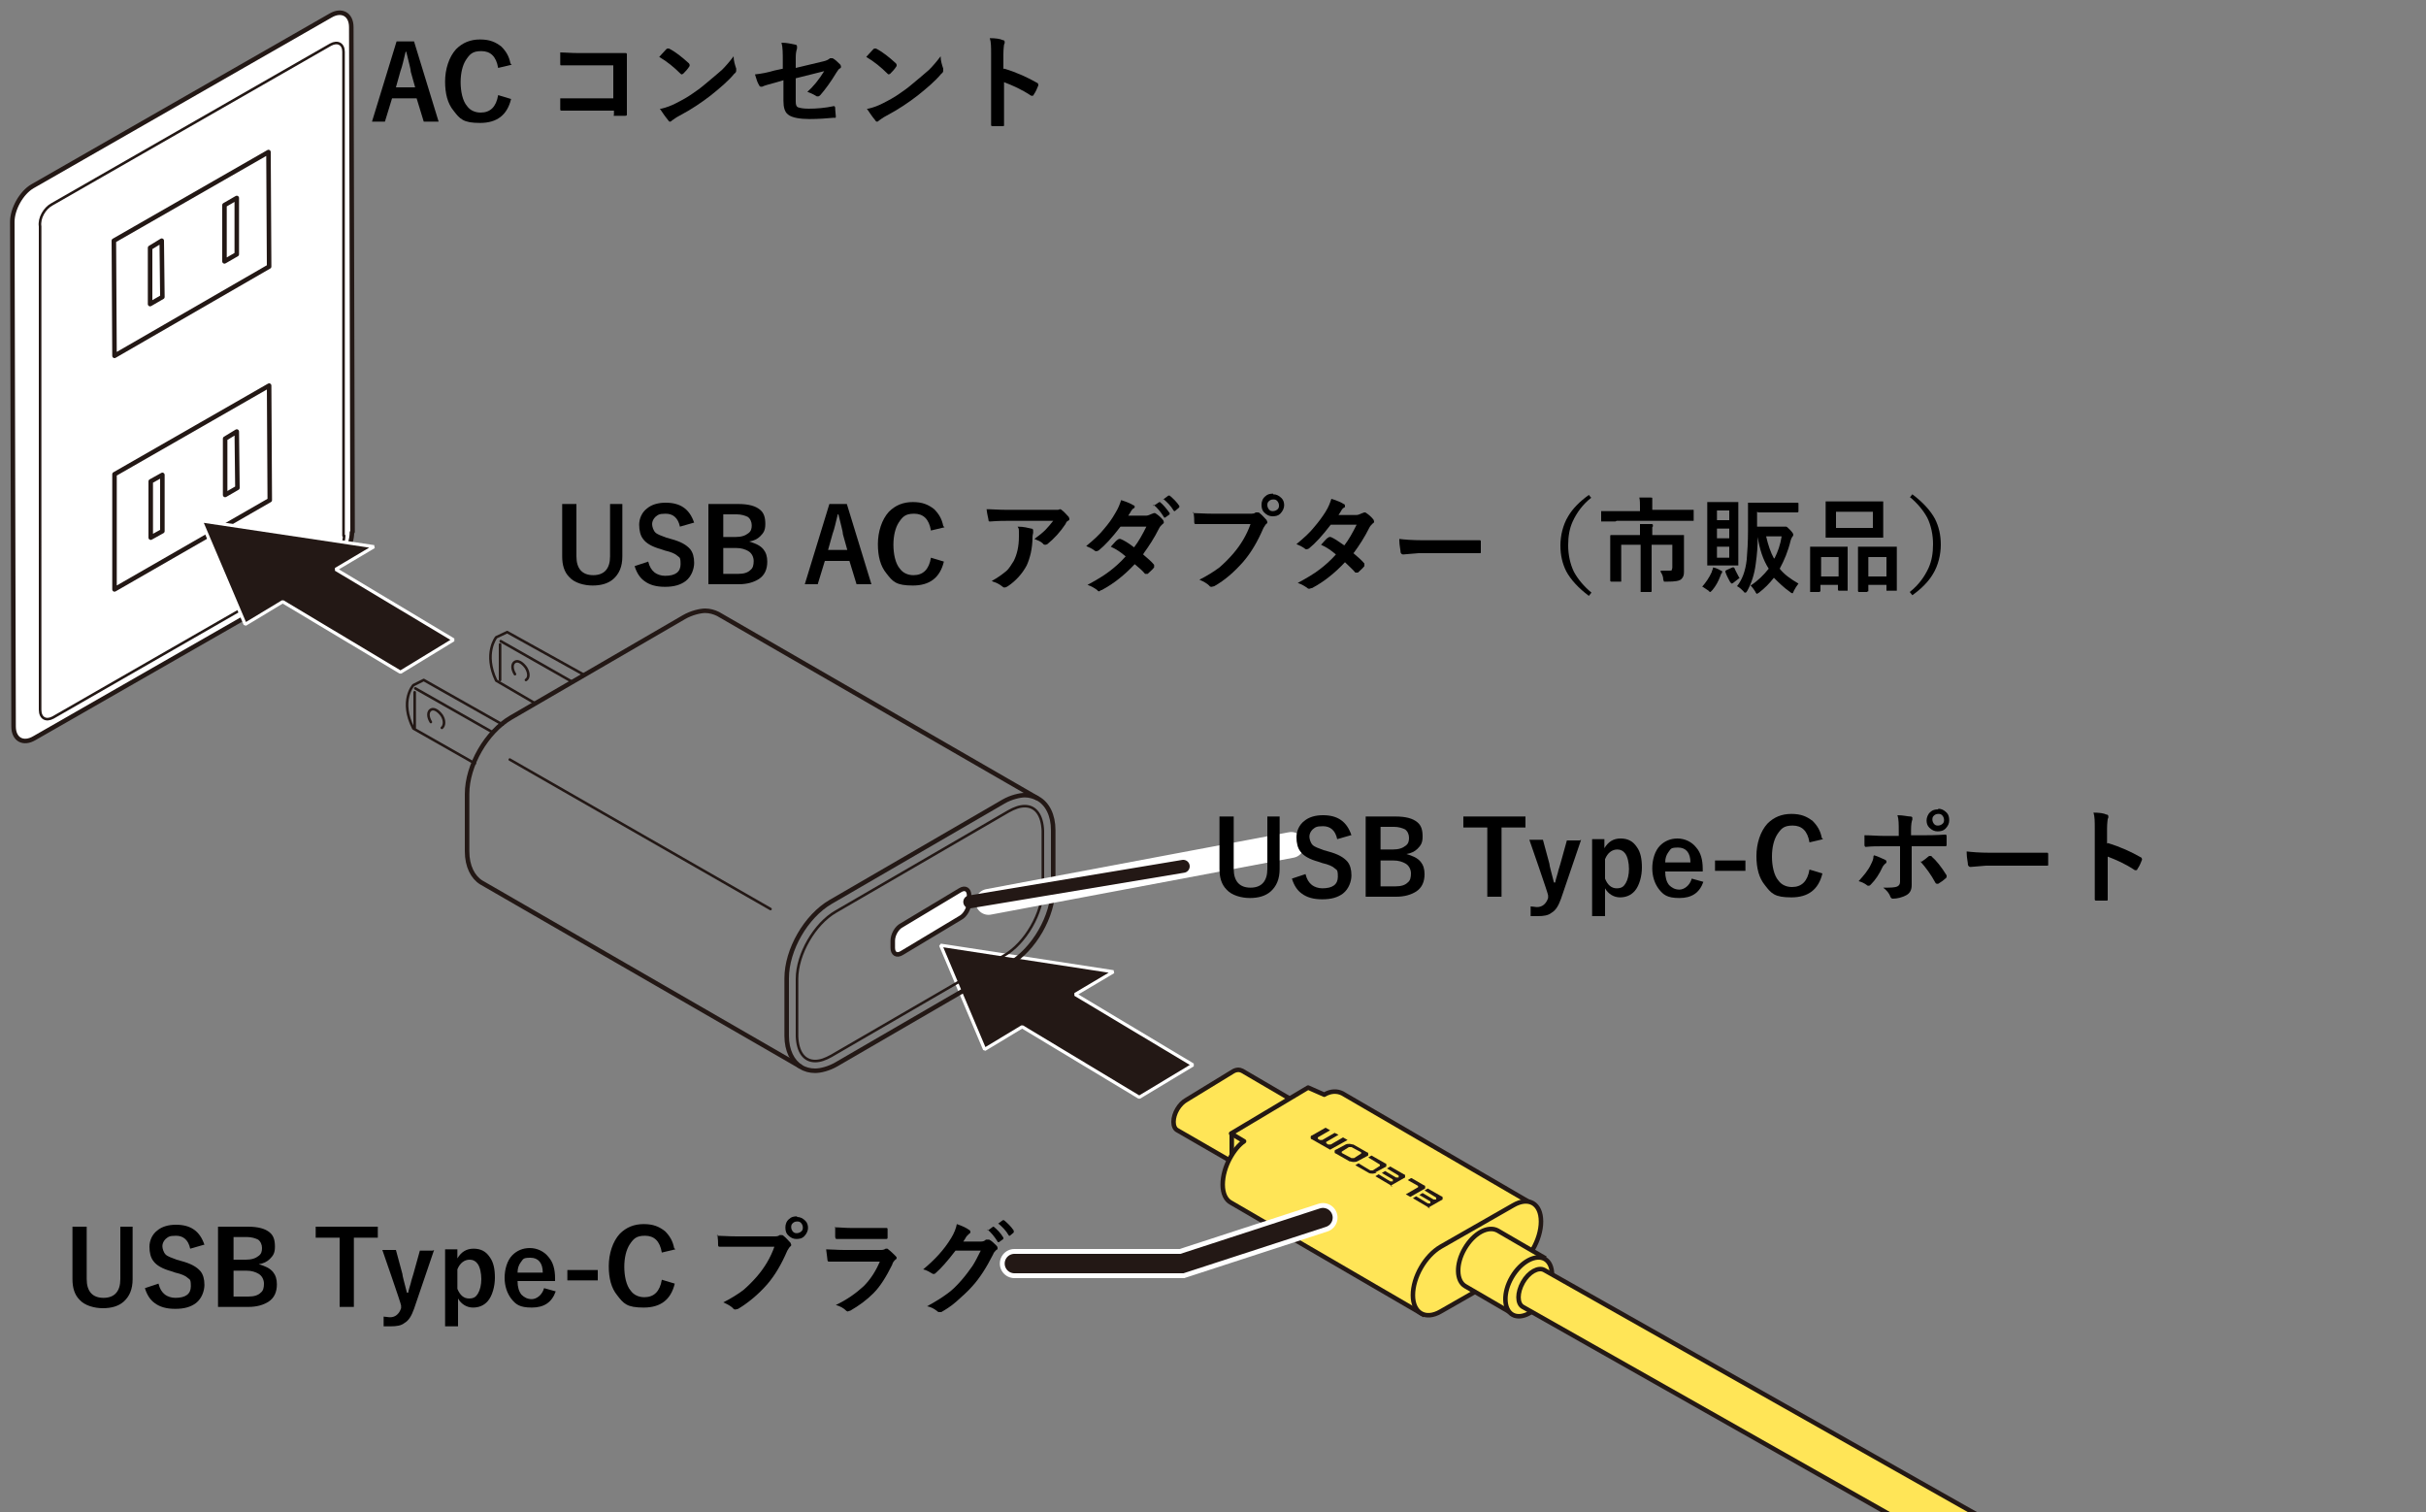 <?xml version="1.0" encoding="UTF-8"?>
<svg xmlns="http://www.w3.org/2000/svg" version="1.1" viewBox="0 0 375 233.7">
  <rect x="0" y="0" width="375" height="233.7" fill="#808080" stroke="none"/>
  <defs>
    <style>
      .cls-1, .cls-2 {
        fill: #231815;
      }

      .cls-3 {
        stroke-width: 4.5px;
      }

      .cls-3, .cls-4, .cls-5, .cls-6, .cls-7, .cls-8, .cls-9, .cls-10, .cls-11, .cls-12 {
        fill: none;
      }

      .cls-3, .cls-4, .cls-6, .cls-7, .cls-9, .cls-10, .cls-12 {
        stroke-linecap: round;
      }

      .cls-3, .cls-6, .cls-7, .cls-8, .cls-11, .cls-13, .cls-12 {
        stroke-miterlimit: 10;
      }

      .cls-3, .cls-7, .cls-2 {
        stroke: #fff;
      }

      .cls-4 {
        stroke-width: .4px;
      }

      .cls-4, .cls-14, .cls-5, .cls-6, .cls-8, .cls-9, .cls-10, .cls-15, .cls-16, .cls-11, .cls-17, .cls-13, .cls-12, .cls-18, .cls-19 {
        stroke: #231815;
      }

      .cls-4, .cls-5, .cls-9, .cls-10, .cls-15, .cls-16, .cls-18, .cls-19 {
        stroke-linejoin: round;
      }

      .cls-14, .cls-5, .cls-17, .cls-18, .cls-19 {
        stroke-width: .7px;
      }

      .cls-14, .cls-16, .cls-13, .cls-19 {
        fill: #fff;
      }

      .cls-6 {
        stroke-width: 3px;
      }

      .cls-7 {
        stroke-width: 4px;
      }

      .cls-8, .cls-9, .cls-15 {
        stroke-width: .7px;
      }

      .cls-10, .cls-11 {
        stroke-width: .4px;
      }

      .cls-15, .cls-17, .cls-18 {
        fill: #ffe557;
      }

      .cls-16 {
        stroke-width: .4px;
      }

      .cls-13 {
        stroke-width: .7px;
      }

      .cls-12 {
        stroke-width: 2px;
      }

      .cls-2 {
        stroke-miterlimit: 1;
        stroke-width: .5px;
      }
    </style>
  </defs>
  <!-- Generator: Adobe Illustrator 28.6.0, SVG Export Plug-In . SVG Version: 1.2.0 Build 709)  -->
  <g>
    <g id="_レイヤー_1" data-name="レイヤー_1">
      <g>
        <g>
          <path class="cls-17" d="M191.7,180.3l-9.7-5.6c-.4-.2-.6-.7-.6-1.3h0c0-1.3.9-2.8,2-3.4l7.2-4.4c.5-.3,1-.3,1.4-.1l9.4,5.5"/>
          <path class="cls-14" d="M195.7,181.8c0-1.3.9-2.8,2-3.4l7.3-4.4c1.1-.6,2-.1,2,1.2h0c0,1.3-.9,2.8-2,3.4l-7.3,4.4c-1.1.6-2,.1-2-1.2h0Z"/>
        </g>
        <rect class="cls-18" x="190.4" y="175.2" width="4.2" height="4.2"/>
        <g>
          <path class="cls-18" d="M220.2,203.3l-29.9-17.4c-.8-.4-1.3-1.4-1.3-2.8h0c0-2.8,1.8-5.7,3.3-6.7l-2-1.2,11.9-7.1,2.5,1.1c1-.6,2-.6,2.8-.2l29.4,17.1"/>
          <path class="cls-17" d="M218.4,200.2c0-2.8,1.9-6.1,4.3-7.5l11.2-6.4c2.4-1.4,4.3-.3,4.3,2.5h0c0,2.8-1.9,6.1-4.3,7.5l-11.2,6.4c-2.4,1.4-4.3.2-4.3-2.5h0Z"/>
        </g>
        <g>
          <path class="cls-18" d="M234.4,203.4l-7.9-4.6c-1.4-.8-1.5-3.4-.1-5.8,1.4-2.4,3.6-3.6,5.1-2.8l7.4,4.3"/>
          <path class="cls-18" d="M238.9,200.4c1.4-2.4,1.3-5-.1-5.8-1.4-.8-3.7.4-5.1,2.8-1.4,2.4-1.3,5,.1,5.8,1.4.8,3.7-.4,5.1-2.8Z"/>
        </g>
        <path class="cls-15" d="M333,249.6l-94.3-53.3c-.9-.5-2.4.3-3.3,1.9-.9,1.6-.9,3.3,0,3.8l94.2,53.3"/>
        <g>
          <g>
            <path class="cls-1" d="M206.3,178c0,.1,0,.3.2.3l2.1,1.2c.2,0,.4.1.6.1.2,0,.4,0,.6-.1l1.5-.8c.2,0,.2-.2.2-.3,0-.1,0-.3-.2-.3l-2.1-1.2c-.2,0-.4-.1-.6-.1s-.4,0-.6.1l-1.5.8c-.2,0-.2.2-.2.3ZM208.5,177.3c0,0,.1,0,.2,0,0,0,.2,0,.2,0l1.5.8c0,0,0,0,0,.1,0,0,0,0,0,.1l-1.1.7c0,0-.1,0-.2,0,0,0-.2,0-.2,0l-1.5-.8c0,0,0,0,0-.1,0,0,0,0,0-.1l1.1-.7Z"/>
            <path class="cls-1" d="M202.8,175.5c-.2,0-.2.2-.2.3,0,.1,0,.3.2.3l2.8,1.6,2.7-1.5-.7-.4-1.9,1.1c0,0-.1,0-.2,0,0,0-.2,0-.2,0l-.3-.2c0,0,0,0,0-.1,0,0,0,0,0-.1l1.9-1.1-.6-.3-1.9,1.1c0,0-.1,0-.2,0,0,0-.2,0-.2,0l-.3-.2c0,0,0,0,0-.1,0,0,0,0,0-.1l1.9-1.1-.7-.4-2.1,1.2Z"/>
            <path class="cls-1" d="M212.8,181.3c-.2,0-.4.1-.6.1-.2,0-.4,0-.6-.1l-2.1-1.2.5-.3,1.8,1.1c0,0,.1,0,.2,0,0,0,.2,0,.2,0l1.1-.7c0,0,0,0,0-.1,0,0,0,0,0-.1l-1.8-1.1.5-.3,2.1,1.2c.2,0,.2.2.2.3,0,.1,0,.3-.2.3l-1.5.8Z"/>
            <path class="cls-1" d="M218.2,182.1l1.9,1.1c.2,0,.2.2.2.3,0,.1,0,.3-.2.3l-2.1,1.2-.7-.4,1.9-1.1c0,0,0,0,0-.1,0,0,0,0,0-.1l-1.6-.9.5-.3Z"/>
            <path class="cls-1" d="M221.1,186.8l-2.7-1.6.5-.3,1.8,1.1c0,0,.1,0,.2,0,0,0,.2,0,.2,0h0c0,0,0-.1,0-.2,0,0,0,0,0-.1l-1.7-1,.5-.3,1.7,1c0,0,.1,0,.2,0,0,0,.2,0,.2,0h0c0,0,0-.1,0-.2,0,0,0,0,0-.1l-1.8-1.1.5-.3,2.1,1.2c.2,0,.2.2.2.3,0,.1,0,.3-.2.3l-2.1,1.2Z"/>
            <path class="cls-1" d="M215.3,183.4l-2.7-1.6.5-.3,1.8,1.1c0,0,.1,0,.2,0,0,0,.2,0,.2,0h0c0,0,0-.1,0-.2,0,0,0,0,0-.1l-1.7-1,.5-.3,1.7,1c0,0,.1,0,.2,0,0,0,.2,0,.2,0h0c0,0,0-.1,0-.2,0,0,0,0,0-.1l-1.8-1.1.5-.3,2.1,1.2c.2,0,.2.2.2.3s0,.3-.2.3l-2.1,1.2Z"/>
          </g>
          <path class="cls-1" d="M213,180.5"/>
        </g>
      </g>
      <g>
        <path class="cls-19" d="M54.4,82.3c0,2-1.4,4.5-3.2,5.5L5.3,114.1c-1.7,1-3.2.2-3.2-1.8l-.2-78c0-2,1.4-4.5,3.1-5.5L51.1,2.4c1.7-1,3.2-.2,3.2,1.8l.2,78Z"/>
        <path class="cls-16" d="M53.2,82.8c0,1.3-.9,2.8-2,3.4l-43,24.7c-1.1.6-2,.1-2-1.2V35c-.2-1.3.7-2.8,1.8-3.4L51.1,6.9c1.1-.6,2-.1,2,1.1v74.8Z"/>
        <g>
          <polygon class="cls-5" points="41.6 41.2 17.7 55 17.6 37.2 41.5 23.5 41.6 41.2"/>
          <polygon class="cls-5" points="36.6 39.3 34.7 40.4 34.7 31.7 36.6 30.6 36.6 39.3"/>
          <polygon class="cls-5" points="25.1 45.9 23.2 47 23.2 38.3 25 37.2 25.1 45.9"/>
        </g>
        <g>
          <polygon class="cls-5" points="41.7 77.3 17.7 91.1 17.7 73.3 41.6 59.6 41.7 77.3"/>
          <polygon class="cls-5" points="36.7 75.4 34.8 76.5 34.8 67.8 36.6 66.7 36.7 75.4"/>
          <polygon class="cls-5" points="25.1 82.1 23.3 83.1 23.3 74.4 25.1 73.4 25.1 82.1"/>
        </g>
      </g>
      <polygon class="cls-2" points="51.9 88 57.8 84.5 31.1 80.5 37.9 96.5 43.7 93 61.9 103.9 70.1 98.9 51.9 88"/>
      <polygon class="cls-2" points="166.2 153.7 172.1 150.2 145.4 146.1 152.2 162.2 158 158.7 176.1 169.6 184.4 164.6 166.2 153.7"/>
      <polyline class="cls-3" points="204.5 188.2 182.7 195.3 156.8 195.3"/>
      <polyline class="cls-6" points="204.5 188.2 182.7 195.3 156.8 195.3"/>
      <g>
        <path d="M20.5,189.6v8.1c0,1.6-.5,2.7-1.4,3.5-.8.7-1.9,1-3.2,1s-2.8-.4-3.6-1.3c-.8-.8-1.1-1.9-1.1-3.2v-8.1h2.2v8.1c0,1.9.9,2.9,2.6,2.9s2.6-1,2.6-2.9v-8.1h2Z"/>
        <path d="M31.5,192.4l-2.1.6c-.3-1.4-1.1-2-2.2-2s-1.2.2-1.6.5c-.3.3-.5.7-.5,1.1s.2,1,.5,1.3c.3.3.9.5,1.7.8l.7.2c1.5.4,2.4.9,3,1.6.4.5.6,1.2.6,2.1s-.4,2.1-1.3,2.8c-.8.6-1.8.9-3.2.9s-2.4-.3-3.2-.9c-.7-.5-1.2-1.3-1.5-2.3l2.1-.7c.2.8.5,1.3,1,1.7.4.3,1,.5,1.6.5,1.6,0,2.4-.6,2.4-1.8s-.2-1-.5-1.3c-.3-.3-1-.6-1.9-.8l-.6-.2c-1.4-.4-2.3-.9-2.8-1.6-.4-.5-.6-1.3-.6-2.2s.4-1.9,1.2-2.5c.7-.6,1.7-.9,2.9-.9,2.3,0,3.7,1,4.4,3.1Z"/>
        <path d="M33.9,189.6h4.4c1.6,0,2.7.3,3.4.9.6.5.8,1.2.8,2.2s-.3,1.4-.8,1.9c-.4.4-1,.7-1.7.8h0c1,.3,1.7.6,2.2,1.2.4.5.6,1.1.6,1.9,0,1.2-.4,2.1-1.3,2.7-.8.5-1.8.8-3.1.8h-4.7v-12.4ZM36.1,191.2v3.5h1.9c.9,0,1.5-.2,2-.6.4-.3.5-.7.5-1.2s-.2-1-.6-1.3c-.4-.2-1-.4-1.7-.4h-2.1ZM36.1,196.3v4.1h2.3c.9,0,1.5-.2,1.9-.6.4-.3.5-.8.5-1.4s-.3-1.2-.8-1.5c-.5-.3-1.1-.5-1.9-.5h-2Z"/>
        <path d="M58.4,189.6v1.7h-3.7v10.7h-2.2v-10.7h-3.7v-1.7h9.5Z"/>
        <path d="M67.1,193.2l-3.1,9.1c-.4,1.1-.8,1.8-1.5,2.2-.5.4-1.2.5-2.1.5s-.7,0-1.1,0v-1.5c.3,0,.7.1,1,.1.8,0,1.4-.5,1.7-1.4v-.4c.1,0-2.9-8.6-2.9-8.6h2.1l1,3.7c0,.3.3,1.3.7,2.9h.2c0-.2.2-.8.4-1.5.1-.5.3-1,.4-1.4l1-3.6h2Z"/>
        <path d="M70.7,193.2v1.3c.6-1,1.4-1.5,2.5-1.5s1.9.4,2.5,1.3c.6.8.8,1.9.8,3.2s-.4,2.8-1.1,3.6c-.6.7-1.4,1-2.3,1s-1.8-.5-2.3-1.4v4.3h-2v-11.9h1.9ZM70.7,196.1v3.1c.4,1,1,1.5,1.8,1.5s1.1-.3,1.4-.8c.3-.5.5-1.3.5-2.2s-.2-1.9-.6-2.4c-.3-.4-.7-.6-1.2-.6-.8,0-1.5.5-1.9,1.5Z"/>
        <path d="M85.9,198h-5.9c0,.9.2,1.6.6,2.1.4.4.9.7,1.6.7s1.6-.6,1.9-1.7l1.8.5c-.6,1.7-1.8,2.5-3.7,2.5s-2.5-.5-3.2-1.4c-.6-.8-1-1.9-1-3.2s.4-2.7,1.2-3.5c.7-.7,1.6-1.1,2.7-1.1s2.2.5,2.9,1.4c.7.8,1,1.9,1,3.3v.4ZM83.9,196.7c0-1.5-.7-2.3-1.9-2.3s-1.1.2-1.5.7c-.3.4-.5.9-.5,1.6h3.9Z"/>
        <path d="M92.4,196.3v1.6h-4.7v-1.6h4.7Z"/>
        <path d="M104.4,193.1l-2.1.5c-.3-1.8-1.2-2.6-2.6-2.6s-1.8.5-2.4,1.4c-.5.8-.8,2-.8,3.4s.3,2.9,1,3.7c.5.7,1.3,1,2.1,1,1.5,0,2.4-.9,2.7-2.7l2,.6c-.6,2.5-2.2,3.7-4.8,3.7s-3.1-.6-4.1-1.9c-.9-1.1-1.3-2.6-1.3-4.5s.6-3.8,1.7-5c1-1,2.2-1.5,3.7-1.5s2.4.4,3.3,1.1c.7.7,1.2,1.5,1.4,2.6Z"/>
        <path d="M110.8,191c.7,0,1.7.1,3.1.1h5.7c.4,0,.7,0,.9-.2,0,0,.2,0,.3,0s.2,0,.3.1c.5.4.8.8,1.1,1.1,0,.1.1.2.1.3s0,.2-.2.3c-.1.1-.2.3-.4.6-.9,2.1-1.9,3.8-3.1,5.2-1.4,1.6-3,2.9-4.5,3.8-.1,0-.3.1-.4.1s-.3,0-.4-.2c-.3-.3-.8-.6-1.5-.9,1.2-.6,2.3-1.3,3.1-1.9.7-.6,1.4-1.3,2.1-2.1,1.2-1.4,2.1-2.9,2.7-4.6h-5.8c-.6,0-1.5,0-2.6,0-.2,0-.3,0-.3-.3,0-.3,0-.8-.1-1.6ZM123.2,188.1c.5,0,.9.2,1.3.6.3.3.4.7.4,1.1s-.2.9-.6,1.3c-.3.3-.7.4-1.2.4s-.9-.2-1.3-.6c-.3-.3-.4-.7-.4-1.2s.2-1,.6-1.3c.3-.3.7-.4,1.2-.4ZM123.2,188.8c-.3,0-.5.1-.7.3-.2.2-.2.4-.2.6s.1.5.3.7c.2.2.4.2.6.2s.5-.1.7-.3c.2-.2.2-.4.2-.6s-.1-.5-.3-.7c-.2-.2-.4-.2-.6-.2Z"/>
        <path d="M127.6,193.1c.8,0,1.8.1,2.9.1h5.5c.4,0,.6,0,.9-.2,0,0,.1,0,.2,0s.1,0,.2.1c.4.3.8.7,1.1,1,.1.1.2.2.2.3s0,.2-.2.3c-.2.2-.4.4-.5.8-.9,1.8-1.8,3.3-2.9,4.4-1,1-2.2,1.9-3.6,2.7-.2,0-.3.1-.3.1-.1,0-.2,0-.4-.2-.3-.3-.8-.6-1.5-.8,1.7-.8,3.1-1.8,4.3-2.9,1.1-1.1,1.9-2.4,2.5-3.8h-5.5c-.9,0-1.7,0-2.4,0-.1,0-.2-.1-.2-.3,0-.2-.1-.7-.2-1.6ZM129,189.7c.8,0,1.6.1,2.6.1h2.9c.6,0,1.5,0,2.5,0,.1,0,.2,0,.2.2,0,.2,0,.4,0,.6s0,.4,0,.6c0,.2,0,.3-.2.3h-2.3s-3.2,0-3.2,0c-.9,0-1.6,0-2.2,0-.1,0-.2-.1-.2-.4,0-.4,0-.9,0-1.5Z"/>
        <path d="M148.7,191.9h2.9c.4,0,.6-.1.8-.3,0,0,.1,0,.2,0s.2,0,.3,0c.4.2.7.5,1.1.9.1.1.2.2.2.4s0,.2-.2.3c-.2.2-.4.4-.5.7-1,2-2.1,3.7-3.2,4.9-.7.8-1.6,1.6-2.5,2.4-.8.7-1.6,1.2-2.3,1.6,0,0-.2,0-.3,0s-.2,0-.4-.2c-.4-.3-.9-.6-1.5-.7,1.3-.7,2.4-1.4,3.2-2,.7-.5,1.4-1.2,2.1-2,.7-.8,1.2-1.5,1.7-2.2.4-.6.8-1.4,1.3-2.4h-3.9c-1.3,1.7-2.3,2.8-3,3.4-.1.1-.2.2-.3.2s-.2,0-.2,0c-.5-.3-1-.6-1.5-.7,1.8-1.5,3.2-3,4.3-4.8.5-.8.8-1.6.9-2.2.9.3,1.5.6,1.9.9.1,0,.2.2.2.3s0,.2-.2.3c0,0-.2.2-.4.4-.1.2-.3.5-.5.8ZM152.7,190.2l.8-.6s0,0,0,0,0,0,.1,0c.5.4,1.1,1,1.5,1.7,0,0,0,0,0,.1,0,0,0,0,0,.1l-.7.5s0,0-.1,0c0,0-.1,0-.1-.1-.5-.8-1-1.4-1.6-1.9ZM154.2,189.2l.8-.6s0,0,.1,0,0,0,.1,0c.6.5,1.1,1,1.5,1.6,0,0,0,0,0,.1s0,.1,0,.2l-.6.5s0,0-.1,0,0,0-.1-.1c-.4-.7-1-1.3-1.6-1.8Z"/>
      </g>
      <g>
        <path d="M96.2,77.9v8.1c0,1.6-.5,2.7-1.4,3.5-.8.7-1.9,1-3.2,1s-2.8-.4-3.6-1.3c-.8-.8-1.1-1.9-1.1-3.2v-8.1h2.2v8.1c0,1.9.9,2.9,2.6,2.9s2.6-1,2.6-2.9v-8.1h2Z"/>
        <path d="M107.2,80.8l-2.1.6c-.3-1.4-1.1-2-2.2-2s-1.2.2-1.6.5c-.3.3-.5.7-.5,1.1s.2,1,.5,1.3c.3.3.9.5,1.7.8l.7.2c1.5.4,2.4.9,3,1.6.4.5.6,1.2.6,2.1s-.4,2.1-1.3,2.8c-.8.6-1.8.9-3.2.9s-2.4-.3-3.2-.9c-.7-.5-1.2-1.3-1.5-2.3l2.1-.7c.2.8.5,1.3,1,1.7.4.3,1,.5,1.6.5,1.6,0,2.4-.6,2.4-1.8s-.2-1-.5-1.3c-.3-.3-1-.6-1.9-.8l-.6-.2c-1.4-.4-2.3-.9-2.8-1.6-.4-.5-.6-1.3-.6-2.2s.4-1.9,1.2-2.5c.7-.6,1.7-.9,2.9-.9,2.3,0,3.7,1,4.4,3.1Z"/>
        <path d="M109.7,77.9h4.4c1.6,0,2.7.3,3.4.9.6.5.8,1.2.8,2.2s-.3,1.4-.8,1.9c-.4.4-1,.7-1.7.8h0c1,.3,1.7.6,2.2,1.2.4.5.6,1.1.6,1.9,0,1.2-.4,2.1-1.3,2.7-.8.5-1.8.8-3.1.8h-4.7v-12.4ZM111.8,79.5v3.5h1.9c.9,0,1.5-.2,2-.6.4-.3.5-.7.5-1.2s-.2-1-.6-1.3c-.4-.2-1-.4-1.7-.4h-2.1ZM111.8,84.6v4.1h2.3c.9,0,1.5-.2,1.9-.6.4-.3.5-.8.5-1.4s-.3-1.2-.8-1.5c-.5-.3-1.1-.5-1.9-.5h-2Z"/>
        <path d="M130.9,77.9l3.8,12.4h-2.3l-1.1-3.6h-3.8l-1.1,3.6h-2l3.8-12.4h2.6ZM131,85.1l-.7-2.5c0-.4-.3-1.4-.7-3.1h-.1c-.3,1.2-.5,2.2-.8,3l-.7,2.5h3Z"/>
        <path d="M146,81.5l-2.1.5c-.3-1.8-1.2-2.6-2.6-2.6s-1.8.5-2.4,1.4c-.5.8-.8,2-.8,3.4s.3,2.9,1,3.7c.5.7,1.3,1,2.1,1,1.5,0,2.4-.9,2.7-2.7l2,.6c-.6,2.5-2.2,3.7-4.8,3.7s-3.1-.6-4.1-1.9c-.9-1.1-1.3-2.6-1.3-4.5s.6-3.8,1.7-5c1-1,2.2-1.5,3.7-1.5s2.4.4,3.3,1.1c.7.7,1.2,1.5,1.4,2.6Z"/>
        <path d="M152.3,78.7c1,0,2.1.1,3.2.1h6.9c.6,0,.9,0,1.1,0,.2,0,.3-.1.3-.1.1,0,.2,0,.4.2.3.2.6.6,1,1,0,0,.1.2.1.3s0,.2-.2.3c-.1,0-.3.2-.4.5-.8,1.2-1.7,2.2-2.8,3.1,0,0-.2.1-.3.1s-.3,0-.4-.2c-.3-.3-.8-.5-1.3-.7.7-.5,1.3-1,1.7-1.4.4-.4.8-.9,1.2-1.4h-6.9c-.6,0-1.6,0-2.8.1-.2,0-.3,0-.3-.2,0-.2-.2-.8-.3-1.7ZM153.3,89.8c.9-.5,1.6-1,2.2-1.5.5-.4.8-1,1.2-1.6.5-1,.8-2.2.8-3.8s0-1-.2-1.5c1,0,1.6.2,2.1.3.2,0,.3.1.3.3s0,.2,0,.3c0,.2-.1.4-.1.7,0,1.8-.4,3.3-.9,4.4-.7,1.3-1.7,2.4-2.9,3.2-.2.1-.3.2-.5.2s-.2,0-.3-.1c-.4-.3-.8-.6-1.5-.8Z"/>
        <path d="M176.7,85.7c.7.6,1.3,1.1,1.7,1.6,0,0,0,.1,0,.2s0,.2,0,.2c-.3.4-.7.7-1,1,0,0-.1,0-.2,0s-.1,0-.2,0c-.4-.5-1-1-1.6-1.5-1.5,1.6-3.2,3-5.1,4-.2,0-.3.2-.4.2,0,0-.2,0-.3-.2-.4-.3-.9-.6-1.5-.8,1.3-.7,2.5-1.4,3.4-2.1.8-.6,1.7-1.4,2.5-2.3-.7-.6-1.4-1.1-2.3-1.5.6-.7,1-1.1,1.1-1.1,0,0,.1-.1.2-.1s0,0,.2,0c.5.2,1.2.6,2.1,1.3.7-.9,1.3-2,1.9-3.2h-4c-1.3,1.7-2.4,2.9-3.4,3.7-.1,0-.2.1-.3.1s-.2,0-.3-.1c-.4-.3-.8-.5-1.3-.7,1.1-.9,2.1-1.8,2.8-2.7.6-.7,1.2-1.5,1.7-2.4.5-.8.7-1.4.9-2,1,.3,1.6.6,1.9.8.1,0,.2.1.2.2s0,.2-.2.3c-.1,0-.2.2-.3.3-.1.2-.3.5-.5.8h2.8c.3,0,.6-.2.9-.3.1,0,.2-.1.3-.1s.2,0,.3.1c.3.2.7.5,1.1,1,0,0,.1.2.1.3s0,.2-.2.3c-.2.2-.4.4-.5.6-.8,1.6-1.6,2.8-2.4,3.9ZM178.3,78.2l.9-.6s0,0,0,0,0,0,.1,0c.5.4,1,1,1.5,1.7,0,0,0,0,0,.1,0,0,0,0,0,.1l-.7.5s0,0-.1,0c0,0-.1,0-.1-.1-.5-.8-1-1.4-1.6-1.9ZM179.8,77.2l.8-.6s0,0,.1,0,0,0,.1,0c.6.5,1.1,1,1.5,1.6,0,0,0,0,0,.1s0,.1-.1.2l-.6.5s0,0-.1,0c0,0,0,0-.1-.1-.4-.7-1-1.3-1.6-1.8Z"/>
        <path d="M184.4,79.3c.7,0,1.7.1,3.1.1h5.7c.4,0,.7,0,.9-.2,0,0,.2,0,.3,0s.2,0,.3.1c.5.4.8.8,1.1,1.1,0,.1.1.2.1.3s0,.2-.2.3c-.1.1-.2.3-.4.6-.9,2.1-1.9,3.8-3.1,5.2-1.4,1.6-2.9,2.9-4.5,3.8-.1,0-.3.1-.4.1s-.3,0-.4-.2c-.3-.3-.8-.6-1.5-.9,1.2-.6,2.3-1.3,3.1-1.9.7-.6,1.4-1.3,2.1-2.1,1.2-1.4,2.1-2.9,2.7-4.6h-5.8c-.6,0-1.5,0-2.6,0-.2,0-.3,0-.3-.3,0-.3,0-.8-.1-1.6ZM196.8,76.4c.5,0,.9.2,1.3.6.3.3.4.7.4,1.1s-.2.9-.6,1.3c-.3.3-.7.4-1.2.4s-.9-.2-1.3-.6c-.3-.3-.4-.7-.4-1.2s.2-1,.6-1.3c.3-.3.7-.4,1.2-.4ZM196.8,77.2c-.3,0-.5.1-.7.3-.2.2-.2.4-.2.6s.1.5.3.7c.2.2.4.2.6.2s.5-.1.7-.3c.2-.2.2-.4.2-.6s-.1-.5-.3-.7c-.2-.2-.4-.2-.6-.2Z"/>
        <path d="M209.2,85.5c.7.6,1.3,1.1,1.7,1.6,0,0,0,.1,0,.2s0,.1,0,.2c-.3.4-.7.7-1,1,0,0-.1,0-.2,0s-.1,0-.2,0c-.4-.5-1-1-1.6-1.6-1.5,1.6-3.2,3-5.1,4-.2,0-.3.1-.4.1s-.2,0-.3-.1c-.4-.3-.9-.6-1.5-.8,1.3-.7,2.5-1.4,3.4-2.1.8-.6,1.7-1.4,2.5-2.3-.7-.6-1.4-1.1-2.3-1.5.6-.7,1-1.1,1.1-1.1,0,0,.1-.1.2-.1s0,0,.2,0c.5.2,1.1.6,2.1,1.3.7-.9,1.3-2,1.9-3.2h-4c-1.3,1.7-2.4,2.9-3.4,3.7-.1,0-.2.1-.3.1s-.2,0-.3-.1c-.4-.3-.8-.5-1.3-.7,1.1-.9,2.1-1.8,2.8-2.7.6-.7,1.2-1.5,1.7-2.3.5-.8.7-1.4.9-2,1,.3,1.6.6,1.9.8.1,0,.2.1.2.3s0,.2-.2.3c-.1,0-.2.2-.3.3-.1.2-.3.5-.5.8h2.8c.3,0,.6-.2.9-.3.1,0,.2-.1.3-.1s.2,0,.3.1c.3.2.7.5,1.1,1,0,0,.1.2.1.3s0,.2-.2.3c-.2.2-.4.4-.5.6-.8,1.6-1.6,2.8-2.4,3.9Z"/>
        <path d="M216.3,83.3c.8.1,2,.2,3.5.2h5.2c.5,0,1.2,0,2,0,1,0,1.6,0,1.7,0h0c.1,0,.2,0,.2.2,0,.2,0,.5,0,.8s0,.5,0,.8c0,.2,0,.2-.2.2h0c-1.6,0-2.8,0-3.6,0h-5.8l-2.4.2c-.2,0-.3-.1-.4-.3,0-.4-.2-1.1-.2-1.9Z"/>
        <path d="M246,76.9c-1.4,1.1-2.3,2.4-2.9,3.7-.5,1.1-.7,2.3-.7,3.7s.3,2.9.9,4.1c.6,1.1,1.5,2.2,2.7,3.2l-.4.5c-1.6-1.2-2.8-2.5-3.5-3.8-.6-1.2-.9-2.5-.9-4s.4-3.2,1.2-4.5c.7-1.2,1.8-2.3,3.2-3.3l.4.5Z"/>
        <path d="M249.7,80.6h-2c0,0-.1,0-.2,0,0,0,0,0,0-.1v-1.3c0,0,0-.2,0-.2,0,0,0,0,.1,0h2s3.9,0,3.9,0v-.6c0-.6,0-1.1-.1-1.5.8,0,1.4,0,1.7,0,.2,0,.3,0,.3.1s0,.1,0,.3c0,.2,0,.5,0,.9v.6h6.2c0,0,.1,0,.2,0,0,0,0,0,0,.2v1.3c0,0,0,.1,0,.2,0,0,0,0-.1,0h-2s-9.8,0-9.8,0ZM256.7,88.2c.5,0,.9,0,1.3,0s.4,0,.4-.1c0,0,.1-.2.1-.4v-3.5h-3.2v7.1c0,.1,0,.2-.1.2h-1.4c0,0-.1,0-.2,0,0,0,0,0,0-.1v-2.4s0-4.8,0-4.8h-3v5.5c0,0,0,.1,0,.2,0,0,0,0-.1,0h-1.4c-.1,0-.2,0-.2-.2v-1.8s0-3.3,0-3.3v-1.7c0-.1,0-.2.1-.2h2.2s2.3,0,2.3,0v-.2c0-.6,0-1.1,0-1.5.8,0,1.3,0,1.7,0,.2,0,.3,0,.3.2s0,.2-.1.3c0,.2,0,.5,0,.9v.3h4.8c0,0,.1,0,.1,0,0,0,0,0,0,.1v1.9s0,2.1,0,2.1v1.6c0,.5-.1.8-.4,1.1-.3.3-1,.4-2.2.4-.3,0-.4,0-.5,0,0,0,0-.1-.1-.3,0-.5-.2-.9-.4-1.2Z"/>
        <path d="M263.1,90.7c.6-.7,1.1-1.4,1.5-2.3,0-.2.2-.4.2-.7.5.1.9.3,1.2.5.2,0,.2.1.2.2s0,.2-.1.2c0,0-.1.2-.2.5-.3.8-.7,1.5-1.2,2.1-.2.2-.3.3-.3.3s-.2,0-.3-.2c-.3-.2-.6-.4-.9-.6ZM267.1,77.6h1.5c0,0,.1,0,.1,0,0,0,0,0,0,.1v2.1s0,5.4,0,5.4v2.1c0,0,0,.1,0,.1,0,0,0,0-.1,0h-1.5s-1.5,0-1.5,0h-1.5c0,0-.1,0-.2,0,0,0,0,0,0-.1v-2.1s0-5.4,0-5.4v-2.1c0,0,0-.1,0-.1,0,0,0,0,.1,0h1.5s1.5,0,1.5,0ZM267.3,78.9h-1.9v1.5h1.9v-1.5ZM265.4,83.2h1.9v-1.5h-1.9v1.5ZM267.3,86.2v-1.7h-1.9v1.7h1.9ZM268.8,89.4c-.3.2-.6.5-.9.7s-.2.1-.2.1-.2-.1-.3-.3c-.2-.4-.5-.9-.7-1.5,0,0,0,0,0-.1,0,0,0-.1.2-.2l.9-.4c0,0,.1,0,.2,0,0,0,0,0,.1.1.2.5.5,1,.8,1.6ZM271.6,79.1v2.3h3.9c.2,0,.4,0,.4,0,0,0,.2,0,.2,0,.1,0,.3.2.6.5.3.3.5.6.5.7s0,.2-.1.3c-.1.1-.2.3-.3.6-.4,1.7-1,3.1-1.7,4.4.7.9,1.7,1.6,2.9,2.3-.3.4-.5.7-.7,1.1-.1.3-.2.4-.2.4,0,0-.2,0-.4-.2-1-.7-1.8-1.5-2.5-2.2-.7.9-1.4,1.6-2.3,2.3-.2.1-.3.2-.3.2s-.2-.1-.3-.4c-.2-.3-.4-.6-.7-.9,1.1-.7,2-1.6,2.8-2.6-.9-1.4-1.4-3-1.7-4.9h0c0,1.4-.1,2.7-.3,4.1-.2,1.7-.7,3.1-1.3,4.2-.1.2-.2.3-.3.3s-.2,0-.3-.2c-.3-.3-.6-.6-1-.8.8-1,1.3-2.3,1.5-4.1.1-1.2.2-2.7.2-4.6v-4c0,0,0-.1,0-.2,0,0,0,0,.2,0h2s3.4,0,3.4,0h2c.1,0,.2,0,.2.1v1.2c0,.1,0,.2-.2.2h-2s-4,0-4,0ZM274.3,86.3c.5-1,.9-2.1,1.1-3.4h-2.4c.3,1.3.7,2.5,1.2,3.4Z"/>
        <path d="M281.3,91.5h-1.3c0,0-.1,0-.2,0,0,0,0,0,0-.2v-3s0-1.5,0-1.5v-2.1c0,0,0-.1,0-.2,0,0,0,0,.1,0h1.7s2.1,0,2.1,0h1.7c0,0,.1,0,.2,0,0,0,0,0,0,.1v1.8s0,1.7,0,1.7v3c0,0,0,.1,0,.2,0,0,0,0-.1,0h-1.2c-.1,0-.2,0-.2-.2v-.7h-2.7v.8c0,0,0,.2,0,.2,0,0,0,0-.1,0ZM281.5,86.1v3h2.7v-3h-2.7ZM288.8,77.5h2.1c0,0,.1,0,.2,0,0,0,0,0,0,.1v1.5s0,2.3,0,2.3v1.5c0,0,0,.2,0,.2,0,0,0,0-.1,0h-2.1s-4.4,0-4.4,0h-2.1c0,0-.1,0-.2,0,0,0,0,0,0-.2v-1.5s0-2.3,0-2.3v-1.5c0,0,0-.1,0-.1,0,0,0,0,.1,0h2.1s4.4,0,4.4,0ZM283.8,79.1v2.5h5.7v-2.5h-5.7ZM288.6,91.5h-1.2c-.1,0-.2,0-.2-.2v-3s0-1.5,0-1.5v-2.1c0,0,0-.2,0-.2,0,0,0,0,.1,0h1.8s2.2,0,2.2,0h1.8c0,0,.1,0,.1,0,0,0,0,0,0,.2v1.8s0,1.7,0,1.7v2.9c0,0,0,.2,0,.2,0,0,0,0-.1,0h-1.3c0,0-.1,0-.2,0,0,0,0,0,0-.2v-.7h-2.8v.8c0,0,0,.1,0,.2,0,0,0,0-.1,0ZM288.8,86.1v3h2.8v-3h-2.8Z"/>
        <path d="M295.2,76.9l.4-.5c1.6,1.2,2.8,2.5,3.5,3.8.6,1.2.9,2.5.9,4s-.4,3.2-1.2,4.5c-.7,1.2-1.8,2.3-3.2,3.3l-.4-.5c1.4-1.1,2.3-2.4,2.9-3.7.5-1.1.7-2.3.7-3.7s-.3-2.9-.9-4.1c-.6-1.1-1.5-2.2-2.7-3.2Z"/>
      </g>
      <g>
        <path class="cls-10" d="M79.6,104.2c-.5-.8-.5-1.6,0-1.9.5-.3,1.2.2,1.7.9.5.8.5,1.6,0,1.9"/>
        <path class="cls-4" d="M90.1,104.2l-11.7-6.5-1.7.8s-2,2.5,0,6.7l6,3.5"/>
        <path class="cls-10" d="M66.6,111.6c-.5-.8-.5-1.6,0-1.9.5-.3,1.2.2,1.7.9.5.8.4,1.6,0,1.9"/>
        <path class="cls-4" d="M77.7,112l-12.2-6.9-1.6.8s-2.2,2.4,0,6.7l9.5,5.4"/>
        <line class="cls-10" x1="77.4" y1="99.1" x2="88.3" y2="105.3"/>
        <line class="cls-10" x1="64.2" y1="106.4" x2="76" y2="113.1"/>
        <path class="cls-8" d="M160.4,123.4c-.6-.3-1.3-.5-2-.5s-2.1.3-3.3,1l-26.7,15.5c-3.8,2.2-6.8,7.4-6.8,11.8v8.9c0,2.3.9,4,2.2,4.8"/>
        <path class="cls-9" d="M123.8,164.9c.6.4,1.4.6,2.2.6s2.1-.3,3.3-1l26.7-15.5c3.8-2.2,6.8-7.4,6.8-11.8v-8.9c0-2.3-.9-4.1-2.4-4.9l-49.4-28.5c-.6-.3-1.3-.5-2-.5s-2.1.3-3.3,1l-26.7,15.5c-3.8,2.2-6.8,7.4-6.8,11.8v8.9c0,2.3.9,4,2.2,4.8l49.4,28.5Z"/>
        <path class="cls-11" d="M158.4,124.6c1.7,0,2.7,1.4,2.8,3.8v8.9c0,3.8-2.7,8.5-6,10.4l-26.7,15.5c-.9.5-1.7.8-2.5.8-1.7,0-2.7-1.4-2.8-3.8v-8.9c0-3.8,2.7-8.5,6-10.4l26.7-15.5c.9-.5,1.7-.8,2.5-.8Z"/>
        <line class="cls-10" x1="119.1" y1="140.5" x2="78.8" y2="117.4"/>
        <line class="cls-10" x1="64.1" y1="107" x2="64.1" y2="112.5"/>
        <line class="cls-10" x1="77.3" y1="99.6" x2="77.3" y2="105.1"/>
        <path class="cls-13" d="M148.4,141.9l-9,5.4c-.8.5-1.4.1-1.4-.8v-1.1c0-.9.6-2,1.4-2.4l9-5.4c.8-.5,1.4-.1,1.4.8v1.1c0,.9-.6,2-1.4,2.4Z"/>
      </g>
      <g>
        <path d="M64,6.4l3.8,12.4h-2.3l-1.1-3.6h-3.8l-1.1,3.6h-2l3.8-12.4h2.6ZM64.2,13.6l-.7-2.5c0-.4-.3-1.4-.7-3.1h-.1c-.3,1.2-.5,2.2-.8,3l-.7,2.5h3Z"/>
        <path d="M79.1,10l-2.1.5c-.3-1.8-1.2-2.6-2.6-2.6s-1.8.5-2.4,1.4c-.5.8-.8,2-.8,3.4s.3,2.9,1,3.7c.5.7,1.3,1,2.1,1,1.5,0,2.4-.9,2.7-2.7l2,.6c-.6,2.5-2.2,3.7-4.8,3.7s-3.1-.6-4.1-1.9c-.9-1.1-1.3-2.6-1.3-4.5s.6-3.8,1.7-5c1-1,2.2-1.5,3.7-1.5s2.4.4,3.3,1.1c.7.7,1.2,1.5,1.4,2.6Z"/>
        <path d="M94.8,15.3v-5.2h-5.6c-1,0-1.8,0-2.4,0-.2,0-.2,0-.2-.3,0-.5,0-1,0-1.7.7,0,1.6.1,2.7.1h4.8c.6,0,1.4,0,2.5,0,.2,0,.3,0,.3.2h0s0,2.6,0,2.6v3.8c0,.8,0,1.7,0,2.9,0,.1,0,.2-.3.2-.2,0-.5,0-.7,0s-.5,0-.7,0c-.1,0-.2,0-.3,0s0-.1,0-.2v-.6h-5.5c-.4,0-.9,0-1.5,0-.6,0-1,0-1.1,0s-.2,0-.2-.2c0-.5,0-1,0-1.7.8,0,1.8,0,2.9,0h5.5Z"/>
        <path d="M101.9,8.8c.3-.3.6-.7,1.1-1.2,0,0,.1-.1.2-.1s.1,0,.2,0c1,.5,2,1.3,3.1,2.3,0,0,.1.2.1.2s0,.1,0,.2c-.3.5-.7.9-1,1.2,0,0-.2.1-.2.1s-.1,0-.2-.1c-1-1-2.1-1.9-3.3-2.6ZM102.2,16.8c.9-.2,1.6-.5,2.2-.8,1-.5,1.9-1,2.6-1.5.6-.4,1.3-.9,2-1.5,1.1-.9,1.9-1.6,2.6-2.2.6-.6,1.2-1.3,1.8-2.1,0,.7.2,1.3.4,1.9,0,.1,0,.2,0,.3,0,.1,0,.3-.3.5-.9,1.1-2.2,2.2-3.7,3.4-1.3,1-2.9,2.1-4.8,3.1-.6.3-.9.6-1.1.7-.1.1-.2.2-.3.2s-.2,0-.3-.2c-.5-.6-.9-1.2-1.3-1.8Z"/>
        <path d="M121,10.9v-1.5c0-1.2,0-2.1-.2-2.8.9,0,1.6.2,2.1.3.2,0,.3.1.3.3s0,.2,0,.3c-.1.3-.2.7-.2,1.4v1.6l4.2-1c.5-.1.9-.3,1.1-.5,0,0,.2,0,.2,0s.1,0,.2,0c.4.2.8.6,1.2,1,0,0,.1.2.1.3s0,.2-.2.3c-.1,0-.3.3-.5.6-.9,1.5-1.8,2.7-2.5,3.5-.2.2-.3.2-.4.2s-.2,0-.3-.1c-.5-.3-1-.5-1.3-.6.9-.8,1.8-1.9,2.6-3.2l-4.4,1.1v3.6c0,.5.1.8.4.9.3.1.8.2,1.6.2,1.2,0,2.5-.1,3.9-.4,0,0,0,0,0,0,.1,0,.2.1.2.3,0,.5.1,1,.1,1.3s-.1.2-.3.2c-1.1.1-2.4.2-3.8.2s-2.7-.2-3.3-.7c-.5-.4-.7-1.1-.7-2.1v-3.2l-1,.3c-1.1.3-1.9.5-2.3.7-.1,0-.2,0-.2,0,0,0-.2,0-.3-.3-.2-.3-.4-.9-.6-1.6,1-.1,2-.3,3-.6l1.4-.3Z"/>
        <path d="M133.9,8.8c.3-.3.6-.7,1.1-1.2,0,0,.1-.1.2-.1s.1,0,.2,0c1,.5,2,1.3,3.1,2.3,0,0,.1.2.1.2s0,.1,0,.2c-.3.5-.7.9-1,1.2,0,0-.2.1-.2.1s-.1,0-.2-.1c-1-1-2.1-1.9-3.3-2.6ZM134.2,16.8c.9-.2,1.6-.5,2.2-.8,1-.5,1.9-1,2.6-1.5.6-.4,1.3-.9,2-1.5,1.1-.9,1.9-1.6,2.6-2.2.6-.6,1.2-1.3,1.8-2.1,0,.7.2,1.3.4,1.9,0,.1,0,.2,0,.3,0,.1,0,.3-.3.5-.9,1.1-2.2,2.2-3.7,3.4-1.3,1-2.9,2.1-4.8,3.1-.6.3-.9.6-1.1.7-.1.1-.2.2-.3.2s-.2,0-.3-.2c-.5-.6-.9-1.2-1.3-1.8Z"/>
        <path d="M155.2,10.6c2,.6,3.7,1.4,5.1,2.2.1,0,.2.2.2.3s0,0,0,.1c-.2.5-.4,1-.7,1.4,0,.1-.1.2-.2.2s-.1,0-.2,0c-1.5-1-2.9-1.6-4.2-2.1v3.5c0,.6,0,1.6,0,3.1h0c0,.2,0,.2-.3.2-.2,0-.5,0-.7,0s-.5,0-.7,0c-.2,0-.3,0-.3-.2,0-1,0-2.1,0-3.1v-7.9c0-1,0-1.8-.2-2.4.9,0,1.6.1,2,.3.2,0,.3.1.3.3s0,.2-.1.4c0,.1-.1.6-.1,1.5v2.3Z"/>
      </g>
    </g>
    <g id="_編集モード" data-name="編集モード">
      <line class="cls-7" x1="152.8" y1="139.4" x2="199.6" y2="130.6"/>
      <line class="cls-12" x1="149.9" y1="139.4" x2="182.9" y2="133.9"/>
      <g>
        <path d="M197.8,126.2v8.1c0,1.6-.5,2.7-1.4,3.5-.8.7-1.9,1-3.2,1s-2.8-.4-3.6-1.3c-.8-.8-1.1-1.9-1.1-3.2v-8.1h2.2v8.1c0,1.9.9,2.9,2.6,2.9s2.6-1,2.6-2.9v-8.1h2Z"/>
        <path d="M208.8,129.1l-2.1.6c-.3-1.4-1.1-2-2.2-2s-1.2.2-1.6.5c-.3.3-.5.7-.5,1.1s.2,1,.5,1.3c.3.3.9.5,1.7.8l.7.2c1.5.4,2.4.9,3,1.6.4.5.6,1.2.6,2.1s-.4,2.1-1.3,2.8c-.8.6-1.8.9-3.2.9s-2.4-.3-3.2-.9c-.7-.5-1.2-1.3-1.5-2.3l2.1-.7c.2.8.5,1.3,1,1.7.4.3,1,.5,1.6.5,1.6,0,2.4-.6,2.4-1.8s-.2-1-.5-1.3c-.3-.3-1-.6-1.9-.8l-.6-.2c-1.4-.4-2.3-.9-2.8-1.6-.4-.5-.6-1.3-.6-2.2s.4-1.9,1.2-2.5c.7-.6,1.7-.9,2.9-.9,2.3,0,3.7,1,4.4,3.1Z"/>
        <path d="M211.3,126.2h4.4c1.6,0,2.7.3,3.4.9.6.5.8,1.2.8,2.2s-.3,1.4-.8,1.9c-.4.4-1,.7-1.7.8h0c1,.3,1.7.6,2.2,1.2.4.5.6,1.1.6,1.9,0,1.2-.4,2.1-1.3,2.7-.8.5-1.8.8-3.1.8h-4.7v-12.4ZM213.4,127.8v3.5h1.9c.9,0,1.5-.2,2-.6.4-.3.5-.7.5-1.2s-.2-1-.6-1.3c-.4-.2-1-.4-1.7-.4h-2.1ZM213.4,132.9v4.1h2.3c.9,0,1.5-.2,1.9-.6.4-.3.5-.8.5-1.4s-.3-1.2-.8-1.5c-.5-.3-1.1-.5-1.9-.5h-2Z"/>
        <path d="M235.8,126.2v1.7h-3.7v10.7h-2.2v-10.7h-3.7v-1.7h9.5Z"/>
        <path d="M244.4,129.8l-3.1,9.1c-.4,1.1-.8,1.8-1.5,2.2-.5.4-1.2.5-2.1.5s-.7,0-1.1,0v-1.5c.3,0,.7.1,1,.1.8,0,1.4-.5,1.7-1.4v-.4c.1,0-2.9-8.6-2.9-8.6h2.1l1,3.7c0,.3.3,1.3.7,2.9h.2c0-.2.2-.8.4-1.5.1-.5.3-1,.4-1.4l1-3.6h2Z"/>
        <path d="M248,129.8v1.3c.6-1,1.4-1.5,2.5-1.5s1.9.4,2.5,1.3c.6.8.8,1.9.8,3.2s-.4,2.8-1.1,3.6c-.6.7-1.4,1-2.3,1s-1.8-.5-2.3-1.4v4.3h-2v-11.9h1.9ZM248.1,132.7v3.1c.4,1,1,1.5,1.8,1.5s1.1-.3,1.4-.8c.3-.5.5-1.3.5-2.2s-.2-1.9-.6-2.4c-.3-.4-.7-.6-1.2-.6-.8,0-1.5.5-1.9,1.5Z"/>
        <path d="M263.3,134.7h-5.9c0,.9.2,1.6.6,2.1.4.4.9.7,1.6.7s1.6-.6,1.9-1.7l1.8.5c-.6,1.7-1.8,2.5-3.7,2.5s-2.5-.5-3.2-1.4c-.6-.8-1-1.9-1-3.2s.4-2.7,1.2-3.5c.7-.7,1.6-1.1,2.7-1.1s2.2.5,2.9,1.4c.7.8,1,1.9,1,3.3v.4ZM261.3,133.3c0-1.5-.7-2.3-1.9-2.3s-1.1.2-1.5.7c-.3.4-.5.9-.5,1.6h3.9Z"/>
        <path d="M269.8,133v1.6h-4.7v-1.6h4.7Z"/>
        <path d="M281.8,129.7l-2.1.5c-.3-1.8-1.2-2.6-2.6-2.6s-1.8.5-2.4,1.4c-.5.8-.8,2-.8,3.4s.3,2.9,1,3.7c.5.7,1.3,1,2.1,1,1.5,0,2.4-.9,2.7-2.7l2,.6c-.6,2.5-2.2,3.7-4.8,3.7s-3.1-.6-4.1-1.9c-.9-1.1-1.3-2.6-1.3-4.5s.6-3.8,1.7-5c1-1,2.2-1.5,3.7-1.5s2.4.4,3.3,1.1c.7.7,1.2,1.5,1.4,2.6Z"/>
        <path d="M289.7,132.2c.7.2,1.2.5,1.7.7.2.1.2.2.2.3s0,.2-.2.3c-.1.1-.3.3-.4.5-.5,1.1-1.1,2-1.8,2.7-.1.1-.2.2-.3.2s-.2,0-.2,0c-.5-.4-1-.6-1.4-.7.8-.9,1.5-1.7,1.9-2.6.2-.4.4-.8.4-1.3ZM293.5,129.3v-.8c0-1.1,0-1.9-.2-2.5.9,0,1.6.2,2,.2.2,0,.3.1.3.2s0,.2,0,.3c-.1.2-.2.7-.2,1.6v.8h2c.6,0,1.7,0,3.3-.1h0c.1,0,.2,0,.2.3,0,.2,0,.4,0,.5,0,.3,0,.5,0,.7,0,.2,0,.3-.2.3-1.7,0-2.8,0-3.3,0h-1.9v3.2s0,2.8,0,2.8c0,.8-.3,1.3-.9,1.6-.6.3-1.3.5-2,.5-.2,0-.3-.1-.4-.3-.2-.6-.6-1-1.1-1.4,1.1,0,1.8,0,2.2-.2.2-.1.4-.3.4-.7v-5.5h-2.5c-1,0-1.9,0-2.8.1-.1,0-.2-.1-.2-.3,0-.8,0-1.3,0-1.5.9,0,2,.1,3,.1h2.5ZM297,133.2c.2-.1.4-.3.7-.5.2-.2.4-.3.5-.4,0,0,.1,0,.2,0s.2,0,.2.1c.7.6,1.5,1.6,2.3,2.9,0,0,0,.2,0,.2s0,.2-.2.3c-.2.2-.6.5-1.1.8,0,0-.2,0-.2,0s-.1,0-.2-.1c-.7-1.3-1.5-2.4-2.4-3.4ZM299.6,125c.5,0,.9.2,1.3.6.3.3.4.7.4,1.2s-.2.9-.6,1.3c-.3.3-.7.4-1.2.4s-.9-.2-1.3-.6c-.3-.3-.4-.7-.4-1.1s.2-1,.6-1.3c.3-.3.7-.4,1.2-.4ZM299.6,125.8c-.3,0-.5.1-.7.3-.2.2-.2.4-.2.6s.1.5.3.7c.2.2.4.2.6.2s.5-.1.7-.3c.2-.2.2-.4.2-.6s-.1-.5-.3-.7c-.2-.2-.4-.2-.6-.2Z"/>
        <path d="M304,131.6c.8.1,2,.2,3.5.2h5.2c.5,0,1.2,0,2,0,1,0,1.6,0,1.7,0h0c.1,0,.2,0,.2.2,0,.2,0,.5,0,.8s0,.5,0,.8c0,.2,0,.2-.2.2h0c-1.6,0-2.8,0-3.6,0h-5.8l-2.4.2c-.2,0-.3-.1-.4-.3,0-.4-.2-1.1-.2-1.9Z"/>
        <path d="M325.8,130.3c2,.6,3.7,1.4,5.1,2.2.1,0,.2.2.2.3s0,0,0,.1c-.2.5-.4,1-.7,1.4,0,.1-.1.2-.2.2s-.1,0-.2,0c-1.5-1-2.9-1.6-4.2-2.1v3.5c0,.6,0,1.6,0,3.1h0c0,.2,0,.2-.3.2-.2,0-.5,0-.7,0s-.5,0-.7,0c-.2,0-.3,0-.3-.2,0-1,0-2.1,0-3.1v-7.9c0-1,0-1.8-.2-2.4.9,0,1.6.1,2,.3.2,0,.3.1.3.3s0,.2-.1.4c0,.1-.1.6-.1,1.5v2.3Z"/>
      </g>
    </g>
  </g>
</svg>